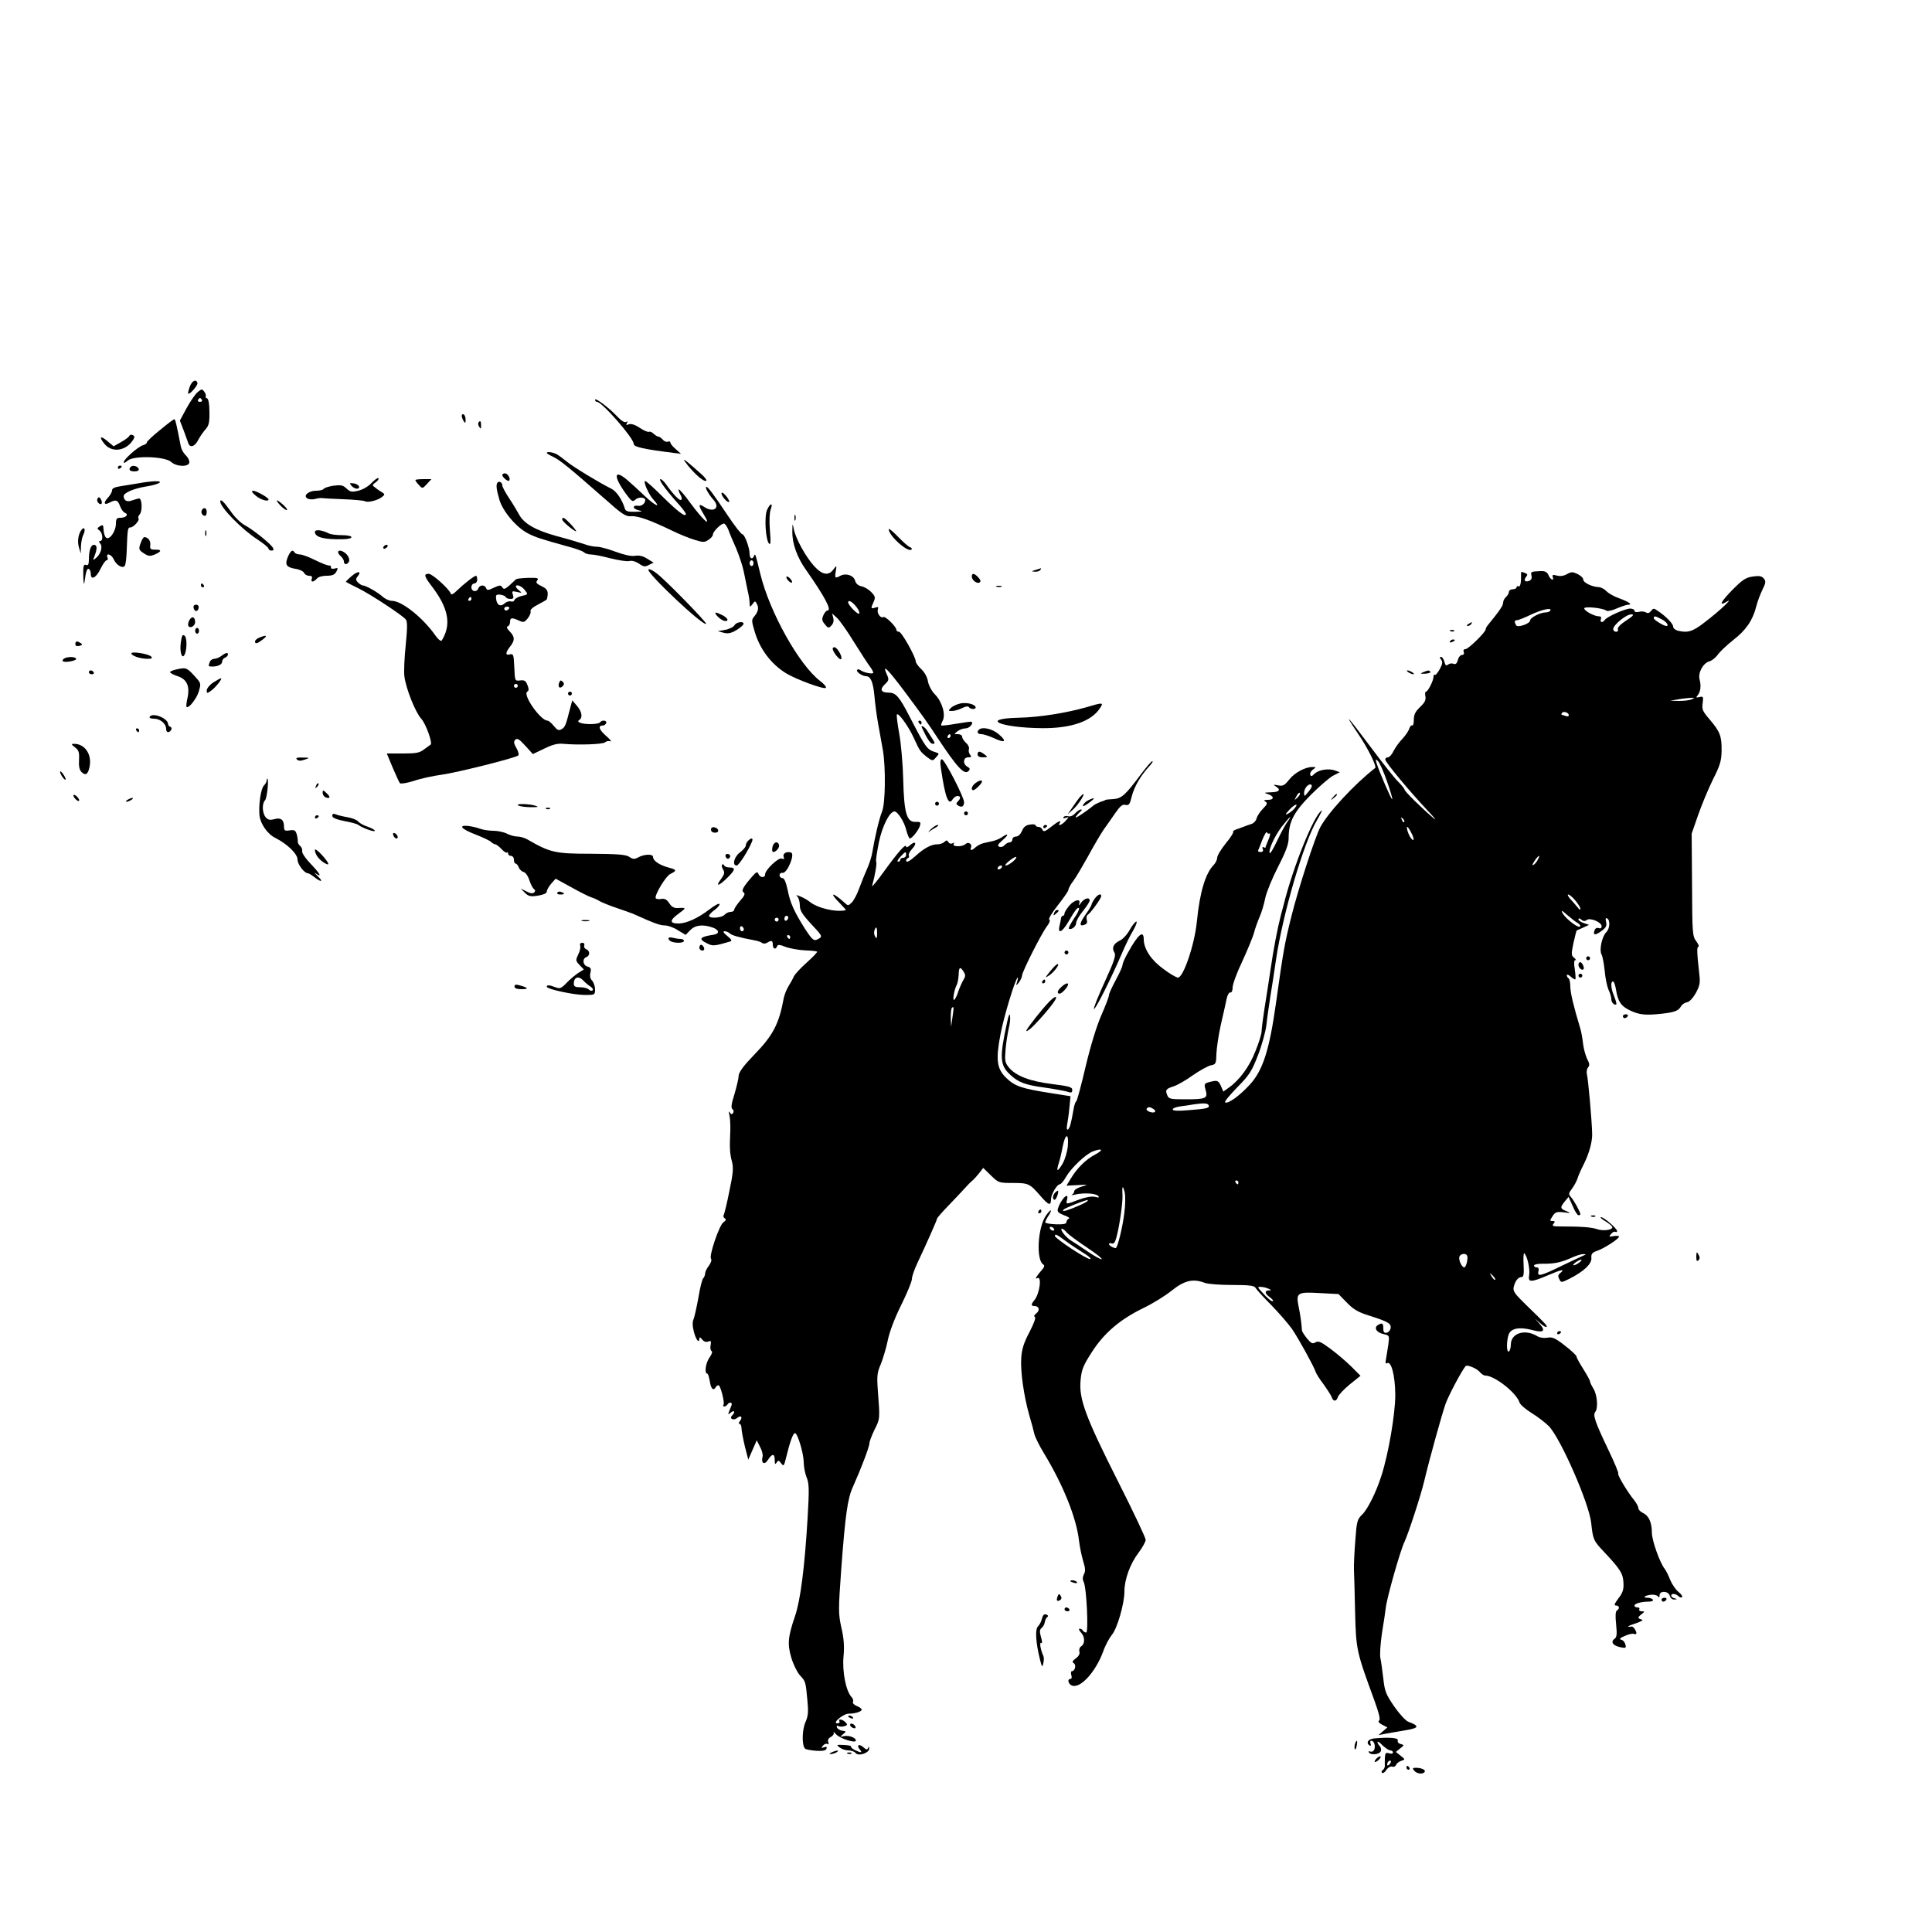 <?xml version="1.0" standalone="no"?>
<!DOCTYPE svg PUBLIC "-//W3C//DTD SVG 20010904//EN"
 "http://www.w3.org/TR/2001/REC-SVG-20010904/DTD/svg10.dtd">
<svg version="1.0" xmlns="http://www.w3.org/2000/svg"
 width="1000pt" height="1000pt" viewBox="0 0 1000 1000"
 preserveAspectRatio="xMidYMid meet">
<g transform="translate(0,1000) scale(0.1,-0.1)"
fill="#000000" stroke="none">
<path d="M982 7998 c-6 -17 -10 -33 -8 -35 7 -8 52 44 48 55 -7 22 -28 12 -40
-20z"/>
<path d="M1024 7971 c-12 -9 -38 -47 -58 -83 l-35 -65 19 -49 c10 -27 21 -57
24 -66 8 -28 34 -21 52 15 9 17 26 42 38 55 17 19 21 36 20 90 0 41 -5 67 -12
70 -7 2 -10 7 -7 11 2 5 -1 15 -8 24 -11 15 -14 14 -33 -2z m21 -41 c3 -5 -1
-10 -10 -10 -9 0 -13 5 -10 10 3 6 8 10 10 10 2 0 7 -4 10 -10z"/>
<path d="M3080 7931 c0 -6 5 -11 10 -11 26 0 190 -188 190 -217 0 -16 45 -27
205 -47 l40 -5 -27 24 c-16 13 -28 29 -28 34 0 6 -6 8 -13 5 -8 -3 -20 2 -27
11 -7 8 -17 15 -22 15 -5 0 -16 7 -25 15 -8 8 -19 13 -23 10 -5 -3 -27 6 -48
20 -25 17 -45 23 -57 19 -14 -6 -16 -4 -10 6 5 9 4 11 -4 6 -7 -5 -25 6 -44
26 -44 47 -117 102 -117 89z"/>
<path d="M2390 7848 c0 -7 5 -20 10 -28 8 -12 10 -11 10 7 0 12 -4 25 -10 28
-5 3 -10 0 -10 -7z"/>
<path d="M828 7774 c-38 -30 -68 -59 -68 -64 0 -5 -9 -12 -21 -15 -26 -8 -99
-73 -99 -88 0 -5 9 -2 21 9 30 27 193 22 225 -7 28 -26 94 -27 94 -1 0 11 -9
27 -19 36 -11 10 -22 30 -25 45 -23 117 -28 141 -34 141 -4 0 -37 -25 -74 -56z"/>
<path d="M2476 7812 c-2 -4 -1 -14 5 -22 7 -12 9 -10 9 8 0 23 -5 28 -14 14z"/>
<path d="M668 7742 c-1 -4 -20 -18 -41 -30 l-39 -22 -30 25 c-38 33 -48 25
-17 -13 33 -40 92 -39 132 1 15 16 25 33 22 38 -7 11 -22 12 -27 1z"/>
<path d="M2830 7655 c0 -2 15 -11 34 -20 35 -17 82 -55 263 -214 92 -82 111
-95 139 -93 35 3 99 -20 209 -73 39 -19 92 -41 120 -49 44 -14 52 -14 72 0 13
8 23 20 23 27 0 16 42 57 57 57 6 0 16 -15 23 -32 6 -18 25 -62 41 -98 15 -36
33 -90 39 -120 6 -30 15 -74 20 -98 6 -23 10 -52 10 -65 1 -21 1 -21 15 -4 13
18 14 18 23 0 11 -20 6 -40 -15 -65 -13 -15 -13 -23 2 -73 26 -92 84 -170 162
-219 54 -33 201 -87 208 -76 3 5 -11 21 -31 36 -108 83 -261 356 -309 555 -24
100 -26 107 -32 92 -8 -21 -23 -15 -23 10 0 32 -26 102 -38 102 -6 0 -40 44
-76 98 -75 112 -101 147 -110 147 -10 0 13 -41 37 -67 37 -42 1 -69 -48 -37
-30 20 -32 10 -5 -34 47 -77 5 -42 -68 56 -29 41 -56 71 -59 69 -2 -3 1 -14 8
-26 7 -11 10 -24 5 -28 -7 -8 -42 28 -79 81 -10 14 -23 26 -28 26 -13 0 23
-50 83 -118 27 -29 48 -57 48 -62 0 -20 -41 11 -122 91 -43 43 -83 79 -88 79
-13 0 18 -71 43 -97 42 -46 8 -31 -45 19 -30 29 -72 67 -93 85 -67 56 -71 19
-8 -69 33 -45 37 -48 53 -33 16 14 50 12 50 -4 -1 -17 -18 -31 -36 -29 -32 5
-31 -16 1 -23 25 -6 22 -7 -18 -8 -37 -1 -49 3 -53 17 -14 46 -42 88 -69 102
-66 33 -199 114 -229 139 -17 14 -41 32 -53 39 -22 12 -53 16 -53 7z m1070
-570 c0 -8 -4 -15 -10 -15 -5 0 -10 7 -10 15 0 8 5 15 10 15 6 0 10 -7 10 -15z"/>
<path d="M3561 7590 c40 -49 85 -87 95 -78 3 4 -9 19 -27 35 -17 15 -37 33
-43 38 -52 45 -58 47 -25 5z"/>
<path d="M610 7579 c0 -5 5 -7 10 -4 6 3 10 8 10 11 0 2 -4 4 -10 4 -5 0 -10
-5 -10 -11z"/>
<path d="M677 7584 c-14 -14 -6 -24 19 -24 16 0 24 5 22 13 -5 14 -31 21 -41
11z"/>
<path d="M2600 7541 c0 -11 29 -35 35 -29 10 9 -7 38 -21 38 -8 0 -14 -4 -14
-9z"/>
<path d="M1923 7500 c-17 -18 -46 -35 -69 -40 -33 -8 -42 -6 -61 12 -18 17
-29 19 -67 14 -25 -4 -48 -11 -51 -17 -4 -5 -21 -9 -39 -9 -39 0 -69 -26 -45
-40 7 -5 25 -6 39 -3 13 4 29 6 35 5 5 -1 56 -4 112 -6 56 -2 106 -7 111 -10
14 -9 64 3 87 20 17 13 18 16 5 24 -8 5 -24 15 -35 24 -20 15 -20 15 0 30 11
8 17 17 14 21 -4 3 -20 -8 -36 -25z"/>
<path d="M2150 7515 c0 -3 8 -15 18 -25 18 -20 19 -20 42 5 l23 25 -41 0 c-23
0 -42 -2 -42 -5z"/>
<path d="M720 7499 c-25 -4 -66 -11 -92 -15 -34 -5 -48 -11 -48 -22 0 -9 -10
-26 -22 -39 -25 -26 -19 -40 10 -24 32 17 42 13 53 -18 6 -16 17 -32 25 -35
22 -8 7 -26 -22 -26 -20 0 -24 -5 -24 -32 -1 -40 -35 -87 -52 -70 -6 6 -11 24
-12 40 -1 25 -3 28 -19 18 -15 -10 -16 -12 -2 -22 17 -13 20 -54 4 -54 -8 0
-8 -4 0 -14 14 -16 2 -55 -23 -75 -15 -13 -16 -11 -6 13 14 37 13 56 -4 56
-16 0 -26 -30 -26 -77 0 -25 -4 -31 -15 -27 -12 5 -15 -5 -14 -57 1 -35 4 -50
6 -34 7 56 14 76 23 70 6 -3 10 -15 10 -26 0 -34 28 -20 50 26 12 25 26 45 32
45 6 0 8 7 4 15 -9 25 20 17 32 -9 14 -32 48 -51 58 -34 5 7 9 44 10 83 4 107
5 115 19 115 16 0 50 38 42 47 -4 3 -1 13 7 22 14 17 11 81 -4 81 -5 0 -21 -5
-36 -10 -26 -10 -43 -2 -44 22 0 17 52 39 111 49 72 11 104 30 49 28 -19 -1
-55 -5 -80 -10z"/>
<path d="M2576 7503 c-10 -10 -7 -35 9 -90 18 -61 89 -144 148 -174 39 -20 63
-28 211 -69 38 -10 73 -23 79 -29 6 -6 22 -11 36 -11 15 0 60 -9 101 -20 41
-10 85 -17 97 -14 13 4 33 -2 50 -13 24 -17 32 -18 52 -7 l24 12 -33 20 c-21
14 -43 19 -64 15 -19 -3 -56 5 -99 21 -37 14 -81 26 -97 26 -16 0 -47 6 -67
14 -21 7 -84 26 -141 41 -110 30 -171 65 -196 113 -8 15 -30 52 -50 82 -20 30
-36 60 -36 67 0 15 -15 25 -24 16z"/>
<path d="M1819 7486 c16 -19 44 -21 39 -3 -3 6 -15 14 -28 15 -21 3 -22 2 -11
-12z"/>
<path d="M1323 7435 c25 -22 67 -34 67 -20 0 9 -64 45 -80 45 -10 -1 -6 -9 13
-25z"/>
<path d="M3742 7428 c8 -12 20 -24 27 -26 9 -3 7 5 -4 22 -10 14 -22 26 -27
26 -6 0 -4 -10 4 -22z"/>
<path d="M505 7420 c-4 -6 -2 -17 4 -23 15 -15 25 -2 13 19 -7 12 -11 13 -17
4z"/>
<path d="M1140 7404 c0 -30 112 -144 192 -196 32 -21 58 -42 58 -48 0 -5 7
-10 15 -10 11 0 13 5 8 14 -12 22 -104 95 -145 117 -21 11 -54 43 -75 74 -34
48 -53 66 -53 49z"/>
<path d="M1450 7385 c13 -14 28 -25 34 -25 6 0 -1 11 -16 25 -15 14 -30 25
-34 25 -4 0 3 -11 16 -25z"/>
<path d="M3970 7360 c-15 -36 -7 -157 11 -174 8 -8 9 10 4 69 -4 49 -2 91 4
108 14 37 -3 34 -19 -3z"/>
<path d="M1045 7360 c-7 -12 2 -30 16 -30 5 0 9 9 9 20 0 21 -15 27 -25 10z"/>
<path d="M4112 7320 c0 -14 2 -19 5 -12 2 6 2 18 0 25 -3 6 -5 1 -5 -13z"/>
<path d="M2910 7311 c0 -10 61 -61 72 -61 3 0 -9 16 -26 35 -33 35 -46 43 -46
26z"/>
<path d="M4101 7249 c-1 -61 24 -133 71 -199 98 -140 135 -210 111 -210 -6 0
-15 -11 -21 -24 -9 -20 -8 -29 7 -47 17 -21 20 -22 34 -7 10 10 14 24 10 39
l-6 24 25 -23 c14 -13 54 -69 88 -125 35 -56 72 -113 82 -126 10 -13 18 -28
18 -33 0 -9 -49 0 -66 13 -6 5 -14 6 -17 2 -9 -8 24 -32 45 -33 25 0 37 -30
44 -102 3 -35 11 -99 19 -143 8 -44 19 -107 25 -139 15 -90 13 -277 -5 -318
-14 -34 -37 -131 -50 -210 -3 -21 -16 -61 -29 -90 -13 -29 -31 -75 -41 -102
-10 -27 -26 -57 -36 -67 -18 -18 -20 -18 -38 -1 -63 56 -81 55 -26 -1 20 -21
35 -37 33 -38 -51 -12 -146 10 -188 44 -8 7 -28 19 -45 26 -24 10 -28 10 -17
0 6 -7 12 -28 12 -46 0 -26 12 -45 59 -96 56 -60 59 -64 40 -75 -26 -16 -32
-11 -74 53 -54 86 -75 131 -88 198 -9 42 -18 62 -27 62 -8 0 -15 7 -15 15 0 8
7 14 16 12 23 -3 65 96 44 105 -23 8 -45 -4 -39 -22 5 -11 2 -14 -10 -9 -17 7
-86 -59 -86 -82 0 -20 -27 -17 -34 2 -5 14 -11 12 -32 -12 -47 -54 -59 -75
-45 -83 9 -6 5 -18 -18 -43 -17 -20 -31 -41 -31 -47 0 -6 -8 -11 -19 -11 -10
0 -24 -7 -31 -15 -14 -16 -80 -21 -80 -5 0 5 13 19 30 31 16 12 27 26 24 30
-3 5 -26 -8 -52 -28 -60 -46 -118 -72 -159 -73 -48 0 -48 16 -2 50 43 31 43
33 -3 30 -19 -1 -32 6 -44 25 -13 20 -24 25 -41 22 -13 -2 -26 -1 -29 4 -8 14
51 113 75 125 36 18 35 22 -10 34 -47 13 -79 35 -79 55 0 16 -47 14 -77 -3
-19 -10 -27 -10 -46 3 -18 12 -60 15 -198 16 -186 0 -211 6 -329 74 -14 8 -37
15 -51 15 -15 0 -40 7 -55 15 -16 8 -48 15 -71 15 -23 0 -54 5 -70 11 -15 6
-43 12 -61 14 -53 5 -33 -17 41 -45 36 -14 72 -31 79 -38 6 -6 16 -12 21 -12
5 0 20 -11 32 -24 13 -14 26 -22 29 -19 3 4 6 1 6 -5 0 -7 7 -12 15 -12 8 0
15 -9 15 -20 0 -11 4 -20 9 -20 5 0 12 -9 16 -19 3 -10 14 -21 24 -24 11 -2
24 -21 31 -43 7 -22 18 -42 24 -46 7 -5 8 -10 1 -17 -7 -7 -20 -6 -40 5 l-30
15 22 -22 c18 -18 28 -21 67 -15 29 5 46 12 46 21 0 8 10 26 23 41 l23 26 82
-45 c45 -25 92 -49 104 -52 13 -4 32 -13 43 -20 11 -6 49 -22 85 -34 36 -12
74 -26 85 -30 111 -50 141 -61 166 -61 16 0 47 -11 68 -25 l40 -24 23 24 c26
27 65 32 117 14 34 -12 37 -32 5 -37 -73 -11 -81 -22 -34 -45 29 -15 38 -14
120 10 10 3 6 11 -15 28 -20 16 -25 24 -15 25 9 0 21 -5 27 -11 10 -10 47 -21
128 -36 17 -3 35 -9 40 -14 6 -4 17 -4 25 1 23 15 30 12 30 -10 0 -22 16 -27
22 -8 4 10 14 9 44 -3 21 -8 66 -16 99 -18 33 -1 62 -4 64 -7 3 -2 -21 -27
-53 -56 -32 -28 -62 -61 -67 -72 -5 -12 -18 -35 -28 -51 -10 -17 -21 -44 -24
-60 -25 -135 -55 -193 -152 -293 -58 -60 -80 -90 -82 -111 0 -15 -11 -58 -22
-96 -16 -50 -18 -70 -10 -76 6 -4 8 -12 4 -19 -6 -9 -10 -9 -17 1 -7 10 -7 6
-3 -11 4 -14 6 -52 5 -85 -4 -86 -3 -115 9 -159 8 -32 5 -63 -14 -152 -12 -62
-26 -117 -29 -123 -4 -5 -1 -13 5 -17 9 -5 7 -11 -7 -21 -22 -16 -75 -174 -64
-188 5 -6 0 -21 -10 -35 -11 -14 -20 -32 -20 -40 0 -9 -5 -21 -10 -26 -6 -6
-17 -51 -25 -100 -9 -49 -20 -99 -25 -112 -7 -15 -6 -37 2 -67 11 -42 28 -61
28 -32 1 7 6 5 14 -6 9 -11 20 -15 31 -11 15 6 17 3 13 -19 -3 -14 0 -28 5
-30 6 -2 2 -16 -11 -34 -20 -28 -27 -83 -11 -83 4 0 9 -18 13 -40 6 -39 18
-51 31 -30 3 6 9 10 14 10 10 0 33 -89 26 -101 -4 -5 -2 -9 4 -9 5 0 13 5 16
10 10 16 28 12 21 -5 -21 -52 -21 -51 -3 -36 19 15 24 2 6 -16 -16 -16 8 -28
27 -12 19 16 30 4 14 -16 -7 -8 -8 -15 -2 -15 5 0 10 -10 10 -22 0 -13 8 -54
17 -93 l18 -70 22 50 22 50 17 -34 c10 -18 16 -41 13 -51 -9 -34 10 -45 28
-16 22 34 35 33 35 -1 0 -22 2 -25 10 -13 8 13 11 12 23 -4 13 -17 15 -15 26
30 19 79 35 124 45 126 13 4 45 -101 46 -150 0 -23 7 -59 15 -79 13 -31 14
-61 5 -212 -15 -252 -37 -425 -65 -506 -37 -108 -40 -145 -19 -216 10 -34 30
-74 44 -90 30 -32 30 -33 39 -129 6 -61 4 -82 -10 -114 -18 -40 -19 -121 -2
-137 4 -4 30 -9 57 -11 36 -2 50 1 54 11 3 10 0 12 -13 7 -15 -5 -16 -4 -5 9
7 8 17 12 23 8 6 -4 8 0 4 10 -4 11 1 20 14 27 11 6 17 16 14 23 -4 7 2 2 13
-10 20 -22 102 -48 102 -32 0 15 -36 28 -61 23 -23 -5 -23 -5 -6 9 18 15 18
16 -4 19 -12 2 -24 9 -27 17 -3 8 0 11 7 7 6 -4 20 -4 31 -1 17 6 18 8 6 21
-16 16 -40 19 -31 4 3 -6 -2 -10 -12 -10 -27 1 32 50 60 50 33 0 67 11 67 21
0 5 -12 14 -26 19 -14 6 -22 15 -19 21 4 5 0 18 -9 27 -28 32 -47 130 -40 208
5 51 2 94 -11 149 -16 73 -16 91 -1 299 21 285 33 370 61 431 40 89 85 206 85
224 0 9 12 41 26 70 29 57 29 56 18 199 -6 81 -4 98 15 141 11 28 28 83 36
123 9 45 36 116 70 184 30 61 55 121 55 134 0 13 13 50 29 84 44 93 101 221
101 228 0 4 28 36 63 72 34 35 71 75 83 88 11 13 28 30 38 38 9 8 25 26 36 40
l19 25 40 -39 c39 -38 41 -39 113 -39 82 0 88 -3 145 -69 41 -47 53 -51 53
-15 0 24 31 77 45 77 6 0 21 17 33 39 26 45 101 117 138 131 49 19 59 9 14
-15 -50 -26 -95 -71 -128 -126 l-22 -36 58 3 c56 3 56 3 20 -8 -21 -6 -38 -17
-38 -24 0 -7 -6 -15 -12 -18 -7 -3 1 -3 17 1 43 10 105 7 119 -7 8 -9 4 -10
-16 -5 -17 4 -47 -1 -83 -14 -68 -26 -69 -26 -62 -1 12 47 -32 3 -47 -45 -5
-17 1 -23 31 -35 21 -7 32 -15 26 -17 -7 -3 -13 -11 -13 -18 0 -10 -14 -13
-55 -12 -30 1 -55 6 -55 10 0 4 7 19 16 33 9 13 15 26 13 29 -3 2 -14 -11 -26
-28 -42 -62 -51 -229 -13 -252 8 -5 6 -14 -8 -29 -25 -28 -39 -51 -24 -42 26
16 14 -81 -15 -115 -17 -20 -17 -29 1 -29 25 0 30 -22 10 -38 -11 -8 -14 -16
-8 -18 7 -3 -4 -33 -27 -78 -29 -54 -40 -88 -43 -134 -5 -69 13 -197 42 -299
11 -37 23 -81 26 -96 4 -16 26 -61 50 -100 100 -165 168 -335 181 -452 4 -33
14 -81 22 -107 11 -35 12 -51 3 -67 -7 -14 -7 -27 -1 -39 15 -27 26 -262 13
-262 -6 0 -14 5 -17 10 -3 6 -11 10 -17 10 -6 0 -3 -9 8 -21 21 -23 20 -59 -1
-71 -7 -5 -11 -16 -8 -27 3 -12 -4 -24 -19 -35 -17 -12 -20 -19 -10 -25 14 -8
6 -41 -10 -41 -5 0 -6 -9 -3 -20 4 -11 2 -20 -4 -20 -19 0 -12 -28 9 -35 44
-14 122 73 160 177 11 32 32 70 45 86 28 33 65 162 65 225 0 62 30 144 73 200
20 27 37 57 37 67 0 10 -64 146 -143 302 -168 333 -203 427 -194 523 5 56 13
76 58 146 64 100 147 170 266 228 48 23 115 64 149 92 66 52 109 62 170 39 14
-6 78 -11 140 -11 87 0 115 -3 122 -14 4 -8 41 -49 82 -90 41 -42 89 -98 107
-123 34 -50 115 -197 122 -221 2 -8 20 -38 41 -65 20 -28 40 -59 43 -68 8 -24
24 -23 32 1 3 11 31 40 61 65 l56 45 -49 49 c-26 26 -75 67 -107 91 -49 36
-62 42 -77 33 -15 -9 -22 -6 -43 19 -14 17 -26 36 -27 42 -3 43 -8 78 -17 122
-15 74 -8 79 110 72 l96 -5 44 -45 c33 -34 58 -49 113 -66 100 -32 116 -41
113 -65 -2 -12 -11 -22 -20 -24 -13 -3 -18 3 -18 22 0 28 -6 31 -29 17 -21
-14 -6 -38 29 -46 32 -7 32 -8 26 -54 -4 -25 -9 -59 -12 -75 -4 -20 -3 -26 5
-22 22 14 42 -63 43 -163 0 -99 -35 -305 -72 -420 -28 -87 -71 -173 -100 -201
-25 -24 -28 -35 -35 -135 -5 -61 -8 -128 -7 -150 1 -22 4 -121 6 -220 5 -196
7 -203 100 -457 24 -67 32 -99 24 -104 -7 -4 -1 -12 16 -21 l27 -14 -23 -20
-23 -20 35 7 c19 3 66 12 104 18 72 12 75 22 16 44 -14 5 -47 41 -74 80 -43
63 -49 79 -56 144 -5 40 -11 87 -15 105 -4 17 0 75 8 130 9 54 18 114 20 133
7 56 76 298 96 338 18 37 85 240 103 317 27 114 92 347 110 398 16 45 83 171
104 196 7 9 56 -11 72 -29 9 -11 22 -20 30 -20 48 0 161 -89 177 -139 3 -11
32 -36 63 -55 31 -19 71 -50 89 -68 62 -65 209 -402 219 -501 9 -85 12 -92 65
-148 86 -91 100 -114 102 -162 2 -34 -4 -52 -26 -80 -21 -28 -24 -37 -13 -37
18 0 21 -16 5 -26 -7 -4 -9 -28 -4 -71 5 -53 4 -67 -9 -76 -21 -16 -7 -35 31
-43 28 -6 31 -4 26 14 -3 12 -12 23 -22 25 -11 3 -6 9 18 19 19 9 41 14 48 11
7 -3 13 -1 13 3 0 13 -16 36 -24 35 -31 -4 -22 3 19 16 30 10 43 18 33 20 -10
3 -18 7 -18 10 0 3 8 12 18 19 16 13 16 13 -1 14 -10 0 -15 5 -12 10 3 6 -1
10 -9 10 -9 0 -16 4 -16 9 0 11 35 21 73 21 16 0 26 4 22 10 -3 6 -16 10 -27
10 -29 0 -15 12 19 16 15 1 31 -3 35 -9 5 -8 8 -6 8 6 0 25 46 23 53 -3 3 -12
13 -20 24 -19 16 1 16 2 1 6 -10 2 -18 9 -18 14 0 13 24 11 38 -3 6 -6 15 -9
18 -5 4 4 -4 16 -18 27 -14 11 -33 39 -43 62 -9 24 -22 49 -28 57 -25 30 -67
148 -67 188 0 53 -16 88 -46 102 -13 6 -24 17 -24 25 0 8 -10 27 -23 43 -33
40 -87 130 -81 136 3 2 -19 56 -49 118 -72 151 -83 184 -70 201 16 19 10 91
-10 121 -9 15 -17 31 -17 36 0 6 -16 35 -35 65 -19 30 -35 59 -35 65 0 5 -27
31 -61 57 -50 39 -65 45 -90 40 -18 -3 -39 0 -52 8 -64 39 -137 16 -137 -44 0
-16 -5 -32 -10 -35 -13 -8 -13 55 -1 88 12 32 55 40 121 23 60 -16 72 -6 39
32 l-24 27 27 -24 c16 -14 30 -22 33 -19 5 5 -4 15 -104 112 -62 60 -71 73
-66 95 8 32 23 51 41 51 10 0 13 15 10 66 -2 36 0 61 4 57 16 -17 30 -82 25
-112 -7 -40 7 -40 99 -1 70 30 89 33 61 10 -11 -9 -12 -17 -4 -31 9 -19 11
-18 52 2 75 38 116 77 114 107 -2 21 4 29 28 37 38 13 115 63 115 74 0 4 -12
6 -27 3 -25 -5 -27 -3 -14 11 7 9 17 14 22 11 5 -3 9 -1 9 4 0 13 -68 72 -83
72 -7 0 2 -9 19 -19 18 -11 35 -24 38 -30 10 -16 -43 -25 -78 -13 -28 10 -81
14 -194 14 -35 0 -40 3 -31 14 9 11 8 14 -5 14 -15 0 -15 2 0 25 14 22 22 24
58 20 37 -5 39 -4 14 6 -33 13 -34 19 -9 50 l20 24 21 -47 c11 -27 25 -48 30
-48 6 0 10 2 10 5 0 11 -32 70 -48 88 -14 16 -14 20 5 45 11 15 24 39 28 52 4
14 19 48 33 75 27 54 44 115 43 155 -1 67 -21 288 -27 308 -3 12 -1 28 5 36
10 11 9 21 -4 45 -8 17 -18 52 -21 78 -3 27 -9 62 -14 78 -35 116 -51 183 -52
216 0 22 -4 42 -9 45 -5 3 -9 10 -9 16 0 6 9 3 20 -7 11 -10 22 -16 24 -14 2
2 1 25 -3 52 -5 30 -4 47 2 47 6 0 3 6 -6 13 -14 11 -15 18 -3 75 8 35 15 64
17 66 2 1 18 8 34 15 l30 14 -27 9 c-16 5 -28 14 -28 20 0 6 6 6 15 -2 10 -9
19 -9 28 -2 16 14 77 -11 77 -32 0 -10 -6 -13 -15 -10 -9 4 -18 -1 -21 -10
-11 -27 3 -29 35 -5 24 18 29 27 24 47 -4 17 -2 23 6 18 16 -10 14 -52 -5 -71
-22 -22 -37 -91 -25 -114 6 -10 13 -49 17 -87 3 -38 13 -82 20 -98 8 -16 14
-37 14 -47 0 -18 17 -35 26 -27 2 3 -3 21 -11 41 -17 40 -20 77 -6 77 5 0 11
-18 15 -40 10 -64 26 -88 75 -111 47 -22 80 -25 162 -16 64 7 87 15 99 37 5
10 19 20 31 22 13 2 31 21 46 47 20 37 24 53 19 95 -13 116 -14 146 -5 146 5
0 0 13 -11 28 -20 26 -21 42 -22 292 l-2 265 33 95 c18 52 52 134 76 183 37
73 45 97 46 150 1 76 -8 100 -61 162 -37 43 -42 53 -37 86 4 33 3 36 -17 31
-17 -4 -19 -3 -9 9 15 19 19 48 10 82 -9 35 18 85 51 94 12 3 31 18 43 34 11
16 47 50 80 76 66 51 101 102 119 173 6 25 21 64 32 87 18 36 19 45 7 59 -10
12 -23 15 -56 10 -36 -5 -53 -16 -103 -66 -64 -65 -77 -91 -32 -64 39 24 -38
-49 -116 -108 -61 -48 -88 -55 -139 -42 -13 4 -23 13 -23 21 0 15 -38 54 -79
81 -21 15 -24 14 -35 0 -8 -11 -17 -14 -26 -8 -8 5 -25 7 -37 3 -14 -3 -23 -1
-23 6 0 6 -10 11 -22 11 -27 0 -122 -43 -132 -59 -11 -16 -26 -13 -20 4 4 10
0 15 -10 15 -24 0 -76 28 -76 41 0 12 98 2 115 -12 6 -4 30 1 54 12 24 10 50
19 59 19 24 0 3 15 -49 34 -26 9 -55 26 -64 36 -10 11 -28 20 -39 21 -35 1
-81 23 -81 39 0 8 -13 21 -30 29 -25 12 -32 12 -55 -1 -16 -9 -35 -12 -52 -7
-20 5 -25 4 -21 -7 9 -23 -12 -16 -22 9 -7 16 -18 22 -40 21 -51 -2 -53 -3
-48 -24 3 -13 -1 -22 -11 -26 -22 -9 -32 2 -17 20 9 11 8 15 -5 20 -21 8 -22
8 -21 -6 1 -42 -4 -68 -13 -63 -5 3 -10 1 -10 -4 0 -6 -9 -11 -20 -11 -11 0
-20 -6 -20 -14 0 -7 -7 -19 -15 -26 -8 -7 -15 -20 -15 -30 0 -15 -18 -41 -80
-117 -6 -7 -10 -16 -10 -20 0 -15 -90 -103 -105 -103 -9 0 -12 -6 -9 -15 4 -9
0 -15 -9 -15 -8 0 -18 -12 -21 -26 -5 -18 -11 -24 -23 -20 -8 4 -21 2 -28 -4
-10 -8 -14 -4 -19 15 -4 14 -11 25 -17 25 -8 0 -8 -4 0 -14 9 -11 8 -22 -7
-50 -11 -19 -22 -33 -26 -29 -3 3 -6 0 -6 -9 0 -20 -29 -78 -39 -78 -5 0 -6
-11 -3 -25 3 -19 -4 -32 -28 -55 -24 -23 -32 -38 -32 -65 0 -19 -4 -33 -8 -30
-5 3 -12 -5 -16 -17 -4 -13 -20 -36 -36 -53 -16 -16 -36 -45 -45 -62 -8 -18
-22 -33 -29 -33 -8 0 -14 -5 -14 -11 0 -14 124 -163 219 -264 36 -38 50 -56
31 -40 -61 52 -150 139 -150 148 0 4 -15 23 -33 41 -19 18 -80 96 -137 172
-127 170 -153 199 -72 78 52 -75 99 -172 90 -179 -108 -84 -245 -232 -285
-308 -28 -55 -113 -317 -148 -457 -36 -144 -42 -177 -81 -455 -34 -242 -68
-346 -135 -419 -53 -58 -113 -101 -128 -92 -5 3 24 38 63 78 64 65 75 83 108
168 20 52 39 122 43 155 3 33 13 98 20 145 8 47 21 135 30 195 36 240 142 600
210 717 19 32 31 57 26 53 -40 -24 -148 -291 -196 -485 -4 -14 -11 -41 -16
-60 -17 -67 -38 -175 -53 -280 -9 -58 -22 -148 -31 -200 -8 -52 -15 -105 -15
-118 0 -13 -14 -59 -32 -103 -31 -80 -82 -149 -138 -189 l-28 -20 -13 30 c-11
24 -18 28 -39 24 -49 -11 -49 -11 -40 -45 13 -44 3 -49 -103 -49 -82 0 -88 2
-96 23 -10 26 -7 31 36 45 18 6 62 31 98 57 36 25 78 48 93 51 25 5 27 9 28
58 1 30 11 98 23 152 13 55 26 115 30 134 4 19 12 34 19 33 7 -2 12 9 12 26 0
16 22 77 50 135 27 59 55 126 61 149 6 23 19 59 29 82 10 22 23 66 29 97 7 32
37 105 67 163 41 80 54 116 54 148 0 82 26 133 114 222 45 45 97 90 116 100
l35 18 -25 9 c-33 12 -86 4 -107 -18 -13 -13 -18 -14 -21 -4 -3 7 3 19 14 27
17 12 17 13 -3 13 -37 0 -92 -29 -120 -65 -24 -30 -32 -35 -58 -30 -24 5 -27
4 -12 -5 29 -18 19 -30 -25 -31 -34 -1 -38 -2 -19 -8 36 -10 39 -31 4 -31 -21
0 -24 -3 -13 -9 12 -8 9 -14 -13 -37 -15 -15 -30 -38 -33 -50 -3 -13 -16 -26
-27 -29 -12 -4 -31 -10 -42 -15 -11 -4 -29 -11 -39 -14 -10 -4 -16 -9 -13 -12
3 -3 -14 -30 -39 -60 -24 -30 -44 -63 -44 -74 0 -10 -8 -26 -17 -36 -43 -43
-73 -140 -88 -294 -12 -120 -70 -290 -98 -290 -8 0 -43 20 -77 46 -62 45 -99
102 -100 151 0 52 -29 28 -83 -70 -15 -26 -27 -54 -27 -62 0 -8 -16 -43 -35
-78 -19 -35 -35 -70 -35 -78 0 -8 -18 -55 -40 -105 -25 -58 -55 -156 -81 -265
-22 -95 -44 -176 -48 -179 -5 -3 -11 -21 -14 -40 -13 -75 -20 -100 -29 -106
-6 -4 -8 5 -5 22 3 16 9 56 12 89 l6 61 -108 17 c-146 23 -180 35 -224 77 -50
48 -56 94 -30 229 18 93 74 277 88 291 3 3 2 -6 -2 -20 -7 -24 -7 -24 9 -5 8
11 16 27 16 35 0 20 103 223 130 257 12 16 17 29 11 33 -6 3 14 36 44 74 30
38 55 74 55 80 0 7 11 28 26 47 14 19 48 77 77 129 28 52 64 113 79 135 16 22
43 61 61 87 25 36 37 46 52 42 18 -4 23 2 33 44 13 51 46 107 90 155 14 15 22
27 16 27 -5 0 -31 -31 -59 -68 -79 -106 -99 -125 -142 -128 -21 -1 -39 -3 -40
-4 -2 -1 -6 -3 -10 -5 -17 -4 -48 -19 -53 -24 -3 -3 -27 -22 -55 -41 -30 -21
-44 -27 -35 -15 8 11 20 23 25 27 6 5 6 8 -1 8 -6 0 -19 -9 -29 -20 -11 -12
-25 -18 -36 -15 -9 3 -20 1 -24 -4 -4 -7 1 -8 12 -4 17 6 17 5 -1 -15 -19 -22
-43 -31 -31 -12 11 18 -7 10 -45 -20 -30 -24 -39 -27 -44 -15 -3 8 -12 15 -21
15 -8 0 -15 4 -15 8 0 5 -13 7 -29 4 -21 -3 -33 -12 -41 -33 -8 -17 -20 -29
-31 -29 -11 0 -19 -7 -19 -15 0 -8 -6 -15 -14 -15 -7 0 -19 -6 -26 -14 -6 -8
-18 -12 -27 -9 -12 5 -9 12 17 35 34 29 30 39 -5 14 -11 -7 -31 -16 -45 -19
-14 -3 -36 -8 -49 -11 -13 -3 -31 -12 -41 -21 -21 -19 -31 -19 -24 -1 7 18
-15 31 -29 17 -15 -15 -70 -15 -61 1 5 7 3 8 -6 3 -7 -4 -16 -2 -21 6 -6 11
-11 11 -21 1 -6 -6 -22 -12 -35 -12 -33 0 -70 -20 -116 -62 -25 -23 -44 -33
-46 -26 -2 7 1 14 8 16 6 2 8 8 5 14 -3 5 4 20 17 34 27 29 18 45 -11 19 -11
-10 -20 -13 -20 -7 0 19 -41 -27 -114 -128 -37 -52 -66 -86 -62 -75 15 53 26
117 21 125 -3 4 4 49 14 100 18 86 56 160 81 160 16 0 51 -54 61 -97 6 -24 15
-43 18 -43 12 0 47 45 53 67 5 18 1 20 -24 19 -45 -2 -59 47 -63 221 -2 78
-11 182 -20 232 -9 50 -15 96 -13 102 5 16 61 -61 88 -121 31 -68 34 -71 66
-97 31 -23 31 -23 49 -3 17 19 17 20 -1 26 -46 14 -50 19 -135 183 -55 107
-72 126 -110 126 -40 0 -47 17 -18 44 19 18 21 24 11 46 -29 64 -1 37 90 -84
90 -121 119 -161 168 -236 103 -156 141 -198 163 -176 9 9 8 15 -5 22 -26 14
-23 49 3 49 17 0 19 3 10 14 -6 7 -9 20 -6 28 3 8 -3 23 -15 33 -11 10 -20 24
-20 32 0 7 -10 13 -22 13 -21 0 -21 0 -2 15 10 8 29 15 42 15 19 0 42 25 31
34 -2 2 -38 -3 -79 -10 -41 -7 -76 -11 -78 -9 -2 2 1 12 7 24 17 31 -2 98 -39
136 -18 18 -33 47 -37 68 -3 21 -17 47 -34 63 -16 15 -29 33 -29 40 0 23 -73
154 -87 154 -7 0 -13 4 -13 9 0 17 -58 74 -68 67 -14 -8 -35 21 -28 40 4 12 1
14 -14 9 -23 -7 -24 -5 -8 30 10 22 8 29 -12 50 -12 13 -35 27 -50 30 -18 4
-30 14 -34 29 -7 28 -47 41 -76 26 -28 -15 -30 -13 -24 23 5 32 5 32 -12 10
-25 -35 -59 -29 -101 18 -43 48 -94 140 -104 189 -7 34 -7 34 -8 -11z m333
-392 c11 -15 17 -29 13 -33 -7 -7 -57 44 -57 58 0 16 23 3 44 -25z m3590 -18
c-3 -5 -14 -9 -25 -9 -26 0 -79 -27 -79 -41 0 -17 -64 -39 -72 -26 -11 18 -10
27 5 27 6 0 39 13 72 29 58 27 110 38 99 20z m393 -51 c-29 -19 -46 -36 -43
-45 3 -7 -1 -13 -9 -13 -8 0 -15 6 -15 14 0 21 67 76 93 76 17 0 12 -7 -26
-32z m183 7 c26 -13 41 -35 25 -35 -14 0 -65 32 -65 40 0 13 6 13 40 -5z m155
-415 c-11 -5 -40 -8 -65 -8 l-45 1 40 7 c22 4 51 7 65 8 23 1 23 0 5 -8z
m-635 -82 c0 -6 -7 -7 -16 -4 -9 3 -18 6 -20 6 -3 0 -3 4 1 10 7 11 35 2 35
-12z m-3200 -108 c0 -5 -5 -10 -11 -10 -5 0 -7 5 -4 10 3 6 8 10 11 10 2 0 4
-4 4 -10z m2259 -234 c17 -49 30 -91 27 -93 -4 -4 -67 142 -81 187 -6 22 -6
23 8 10 8 -8 29 -55 46 -104z m-389 -25 c0 -5 -9 -19 -20 -32 -19 -23 -19 -23
-20 -3 0 20 17 44 32 44 4 0 8 -4 8 -9z m-74 -59 c-18 -16 -18 -16 -6 6 6 13
14 21 18 18 3 -4 -2 -14 -12 -24z m-16 -57 c-7 -9 -23 -21 -34 -27 -16 -8 -14
-3 8 21 29 31 51 36 26 6z m-40 -74 c-11 -17 -34 -59 -51 -96 -17 -36 -34 -64
-36 -61 -11 11 22 84 59 134 43 55 64 73 28 23z m608 4 c-3 -3 -9 2 -12 12 -6
14 -5 15 5 6 7 -7 10 -15 7 -18z m37 -56 c17 -32 15 -49 -2 -27 -13 16 -26 58
-19 58 3 0 13 -14 21 -31z m-734 -3 c6 3 3 -11 -5 -31 -9 -21 -16 -39 -16 -42
0 -2 -4 -1 -10 2 -6 3 -7 -1 -4 -9 4 -11 0 -16 -11 -16 -9 0 -15 3 -13 8 2 4
12 29 22 56 11 27 22 44 24 38 2 -7 8 -9 13 -6z m-1881 -111 c0 -8 -7 -15 -15
-15 -8 0 -15 -4 -15 -10 0 -5 -5 -10 -12 -10 -6 0 -1 11 12 25 27 29 30 30 30
10z m551 -36 c-13 -10 -28 -19 -35 -19 -6 1 2 12 19 25 16 13 32 22 35 19 3
-3 -6 -14 -19 -25z m2719 12 c-5 -11 -15 -23 -22 -27 -7 -5 -8 -2 -3 7 21 37
44 55 25 20z m-2775 -41 c-3 -5 -11 -10 -16 -10 -6 0 -7 5 -4 10 3 6 11 10 16
10 6 0 7 -4 4 -10z m2969 -171 c14 -17 26 -36 26 -42 0 -7 -3 -7 -8 -1 -4 5
-20 24 -36 42 -17 17 -25 32 -19 32 6 0 23 -14 37 -31z m13 -117 c10 -6 15
-14 11 -18 -10 -9 -74 41 -90 69 -9 18 -4 16 25 -10 20 -17 44 -36 54 -41z
m-4087 29 c0 -6 -4 -13 -10 -16 -5 -3 -10 1 -10 9 0 9 5 16 10 16 6 0 10 -4
10 -9z m-50 -11 c0 -5 -4 -10 -10 -10 -5 0 -10 5 -10 10 0 6 5 10 10 10 6 0
10 -4 10 -10z m-180 -51 c0 -5 -4 -9 -10 -9 -5 0 -10 7 -10 16 0 8 5 12 10 9
6 -3 10 -10 10 -16z m690 -21 c-1 -26 -3 -30 -10 -16 -6 9 -7 23 -4 32 9 25
14 19 14 -16z m-450 -18 c0 -5 -2 -10 -4 -10 -3 0 -8 5 -11 10 -3 6 -1 10 4
10 6 0 11 -4 11 -10z m898 -180 c10 -16 10 -24 -2 -43 -7 -12 -19 -39 -26 -59
-6 -21 -16 -40 -21 -43 -10 -7 -1 51 13 77 5 10 9 34 10 53 1 40 8 44 26 15z
m-58 -235 l-7 -50 -2 46 c0 25 2 49 6 52 10 11 11 5 3 -48z m1325 -454 c9 -16
-8 -20 -99 -27 -59 -5 -86 -4 -86 4 0 6 19 13 43 16 23 3 53 7 67 10 48 7 69
6 75 -3z m-285 -21 c8 -5 12 -12 8 -15 -10 -10 -49 5 -43 16 8 11 16 11 35 -1z
m-443 -193 c-3 -29 -15 -69 -27 -90 -26 -43 -34 -44 -21 -1 6 16 15 55 21 87
14 72 33 76 27 4z m883 -187 c0 -5 -2 -10 -4 -10 -3 0 -8 5 -11 10 -3 6 -1 10
4 10 6 0 11 -4 11 -10z m-591 -162 c-9 -73 -35 -178 -44 -178 -12 0 -35 13
-35 21 0 4 6 6 14 3 11 -4 18 6 25 33 16 60 32 174 31 213 -3 52 1 59 11 20 5
-21 4 -66 -2 -112z m-189 67 c0 -6 -70 -38 -110 -50 -18 -5 -22 -4 -15 4 8 8
81 38 123 50 1 1 2 -1 2 -4z m-175 -145 c3 -5 2 -10 -4 -10 -5 0 -13 5 -16 10
-3 6 -2 10 4 10 5 0 13 -4 16 -10z m67 -20 c10 -11 56 -45 104 -77 47 -31 82
-59 76 -61 -5 -1 -38 17 -72 40 -35 24 -74 50 -88 58 -27 17 -60 60 -45 60 5
0 16 -9 25 -20z m-8 -42 c24 -18 66 -46 92 -62 27 -16 44 -31 37 -33 -13 -5
-183 107 -183 120 0 12 10 8 54 -25z m2079 -76 c8 -11 -4 -62 -14 -62 -13 0
-31 40 -25 56 6 15 32 19 39 6z m607 1 c-8 -3 -60 -28 -115 -54 -110 -54 -130
-59 -122 -29 3 13 0 20 -9 20 -8 0 -14 4 -14 10 0 5 19 9 43 9 59 -1 95 6 147
29 25 12 54 21 65 21 14 -1 16 -2 5 -6z m-26 -38 c-10 -8 -23 -14 -29 -14 -5
0 -1 6 9 14 11 8 24 15 30 15 5 0 1 -7 -10 -15z m-435 -89 c-3 -3 -11 5 -18
17 -13 21 -12 21 5 5 10 -10 16 -20 13 -22z m-1174 -46 c17 -7 17 -9 3 -9 -24
-1 -22 -17 4 -35 12 -9 20 -18 17 -20 -5 -6 -27 12 -58 47 -23 25 -23 27 -5
26 10 0 28 -4 39 -9z"/>
<path d="M423 7259 c-18 -22 -24 -62 -14 -94 l9 -30 1 38 c1 21 6 47 12 58 13
26 7 46 -8 28z"/>
<path d="M4600 7261 c0 -34 101 -124 118 -105 4 4 0 9 -8 12 -8 2 -36 27 -62
54 -27 28 -48 45 -48 39z"/>
<path d="M1062 7240 c0 -14 2 -19 5 -12 2 6 2 18 0 25 -3 6 -5 1 -5 -13z"/>
<path d="M1630 7247 c0 -28 47 -40 143 -38 63 1 61 21 -4 21 -28 0 -58 4 -67
9 -35 18 -72 22 -72 8z"/>
<path d="M730 7194 c-14 -36 -13 -40 16 -59 22 -14 31 -15 55 -5 37 16 37 26
2 25 -24 0 -28 4 -25 24 2 22 -11 40 -31 41 -4 0 -12 -12 -17 -26z"/>
<path d="M1985 7170 c-3 -5 -2 -10 4 -10 5 0 13 5 16 10 3 6 2 10 -4 10 -5 0
-13 -4 -16 -10z"/>
<path d="M1491 7120 c-18 -42 -10 -56 37 -64 22 -3 42 -13 46 -21 3 -8 14 -15
25 -15 14 0 19 -5 15 -15 -4 -8 -2 -15 4 -15 5 0 15 7 22 15 7 9 29 15 51 15
29 0 41 5 50 21 10 20 9 21 -10 16 -12 -3 -19 0 -18 7 1 6 -3 10 -10 9 -6 -1
-38 11 -70 27 -32 16 -68 30 -80 30 -12 0 -25 5 -28 10 -10 17 -20 11 -34 -20z"/>
<path d="M1750 7141 c0 -5 7 -14 15 -21 8 -7 15 -19 15 -26 0 -19 19 -18 27 1
3 9 -3 25 -12 35 -19 20 -45 27 -45 11z"/>
<path d="M3356 7052 c-10 -17 284 -295 299 -281 5 6 -213 230 -257 262 -20 16
-39 24 -42 19z"/>
<path d="M5360 7050 c-23 -7 -23 -8 -3 -9 12 -1 25 4 28 9 3 6 5 10 3 9 -2 -1
-14 -5 -28 -9z"/>
<path d="M1821 7019 c-19 -16 -33 -30 -30 -31 2 -2 31 -17 64 -33 66 -33 227
-139 245 -161 9 -10 9 -42 0 -133 -7 -66 -10 -138 -7 -161 8 -65 58 -189 88
-221 23 -25 59 -125 48 -133 -2 -1 -17 -12 -33 -24 -24 -19 -42 -22 -111 -22
l-83 0 30 -72 c17 -40 34 -77 38 -82 5 -4 37 1 72 12 34 12 99 26 143 32 81
11 383 87 398 100 4 4 0 21 -10 38 -14 24 -15 34 -6 43 10 10 21 3 52 -31 l39
-43 59 28 c42 21 69 28 98 25 79 -7 206 -3 217 8 6 6 18 8 27 5 9 -3 -2 11
-24 30 -36 32 -41 52 -13 52 6 0 13 6 16 13 4 14 -24 17 -32 3 -4 -5 -26 -9
-49 -9 -48 0 -77 11 -58 22 18 12 13 43 -13 73 l-24 28 -12 -45 c-22 -86 -25
-93 -43 -104 -15 -9 -22 -6 -41 17 -12 15 -26 27 -32 27 -36 0 -130 134 -105
150 9 5 9 14 1 34 -8 22 -15 27 -38 24 -27 -3 -27 -3 -30 68 -3 66 -5 71 -22
67 -25 -7 -25 8 0 40 26 32 25 52 -2 79 -14 14 -18 23 -10 26 7 2 12 12 12 23
0 22 9 24 46 7 23 -11 28 -10 46 12 10 13 17 29 14 36 -3 8 13 22 39 35 25 13
46 25 46 28 9 40 4 52 -28 67 -27 13 -31 19 -22 30 9 12 1 14 -47 13 -33 -1
-61 -4 -64 -8 -3 -3 -18 -17 -33 -31 -23 -20 -30 -22 -37 -10 -8 12 -14 12
-44 -2 -29 -14 -35 -15 -40 -2 -7 18 -32 18 -40 -1 -8 -22 -36 -18 -36 5 0 11
7 20 15 20 8 0 15 9 15 20 0 11 -3 20 -6 20 -9 0 -63 -42 -97 -75 -20 -20 -32
-26 -34 -17 -9 24 -95 102 -114 102 -27 0 -24 -13 17 -66 73 -96 94 -170 70
-239 -8 -21 -18 -40 -22 -42 -5 -1 -18 10 -29 26 -65 93 -175 181 -226 181
-14 0 -36 10 -49 22 -24 22 -87 58 -103 58 -5 0 -15 7 -24 15 -12 12 -12 19
-3 30 24 29 4 32 -29 4z m892 -69 c22 -27 22 -27 -14 -35 -17 -4 -33 -13 -36
-20 -2 -8 -11 -11 -19 -8 -8 3 -23 -2 -32 -10 -21 -20 -41 -9 -44 23 -3 21 1
24 22 22 14 -2 27 -8 28 -13 2 -5 13 -9 24 -9 15 0 18 4 13 21 -7 20 -4 21 21
15 26 -6 27 -5 12 7 -10 8 -18 17 -18 21 0 13 26 5 43 -14z m-273 -50 c0 -5
-5 -10 -11 -10 -5 0 -7 5 -4 10 3 6 8 10 11 10 2 0 4 -4 4 -10z m195 -50 c-3
-5 -10 -10 -16 -10 -5 0 -9 5 -9 10 0 6 7 10 16 10 8 0 12 -4 9 -10z m45 -400
c0 -5 -4 -10 -10 -10 -5 0 -10 5 -10 10 0 6 5 10 10 10 6 0 10 -4 10 -10z"/>
<path d="M5030 7016 c0 -19 27 -39 40 -31 8 5 6 13 -6 26 -20 22 -34 25 -34 5z"/>
<path d="M4070 7012 c0 -5 7 -15 15 -22 8 -7 15 -8 15 -2 0 5 -7 15 -15 22 -8
7 -15 8 -15 2z"/>
<path d="M1040 6970 c0 -5 5 -10 11 -10 5 0 7 5 4 10 -3 6 -8 10 -11 10 -2 0
-4 -4 -4 -10z"/>
<path d="M5158 6963 c6 -2 18 -2 25 0 6 3 1 5 -13 5 -14 0 -19 -2 -12 -5z"/>
<path d="M1002 6854 c4 -21 22 -23 26 -1 2 10 -3 17 -13 17 -10 0 -15 -6 -13
-16z"/>
<path d="M3710 6814 c20 -23 48 -36 55 -24 3 5 -8 16 -24 25 -38 19 -47 19
-31 -1z"/>
<path d="M980 6790 c-6 -11 -8 -25 -5 -30 9 -15 35 0 35 20 0 28 -17 33 -30
10z"/>
<path d="M3802 6764 c-5 -9 -27 -20 -48 -24 l-39 -7 30 -8 c22 -6 38 -3 64 12
19 11 37 26 39 32 6 17 -36 13 -46 -5z"/>
<path d="M7600 6770 c-9 -6 -10 -10 -3 -10 6 0 15 5 18 10 8 12 4 12 -15 0z"/>
<path d="M1010 6735 c0 -8 5 -15 10 -15 6 0 10 7 10 15 0 8 -4 15 -10 15 -5 0
-10 -7 -10 -15z"/>
<path d="M7508 6733 c7 -3 16 -2 19 1 4 3 -2 6 -13 5 -11 0 -14 -3 -6 -6z"/>
<path d="M936 6675 c-7 -46 5 -88 18 -66 14 23 15 89 2 100 -11 9 -15 3 -20
-34z"/>
<path d="M1343 6700 c-13 -5 -23 -14 -23 -20 0 -15 12 -12 40 10 27 21 20 25
-17 10z"/>
<path d="M7505 6680 c-3 -6 1 -7 9 -4 18 7 21 14 7 14 -6 0 -13 -4 -16 -10z"/>
<path d="M390 6666 c0 -9 7 -12 21 -9 16 4 17 8 7 14 -19 13 -28 11 -28 -5z"/>
<path d="M4310 6643 c0 -18 38 -64 44 -54 8 12 -21 61 -35 61 -5 0 -9 -3 -9
-7z"/>
<path d="M680 6618 c0 -12 46 -28 83 -28 23 0 28 3 19 12 -14 14 -102 28 -102
16z"/>
<path d="M1146 6605 c-11 -8 -27 -15 -37 -15 -9 0 -20 -7 -23 -16 -9 -23 -8
-24 13 -24 30 0 51 11 51 26 0 8 7 17 15 20 15 6 21 24 8 24 -5 0 -17 -7 -27
-15z"/>
<path d="M331 6591 c-7 -5 -9 -11 -5 -14 14 -8 74 4 68 14 -7 11 -45 11 -63 0z"/>
<path d="M922 6537 c-23 -4 -42 -12 -42 -16 0 -4 18 -14 40 -21 48 -16 64 -53
50 -115 -5 -22 -7 -41 -4 -44 10 -10 52 43 63 80 11 36 10 43 -6 62 -54 61
-57 63 -101 54z"/>
<path d="M460 6520 c0 -5 7 -10 16 -10 8 0 12 5 9 10 -3 6 -10 10 -16 10 -5 0
-9 -4 -9 -10z"/>
<path d="M7290 6520 c8 -5 20 -10 25 -10 6 0 3 5 -5 10 -8 5 -19 10 -25 10 -5
0 -3 -5 5 -10z"/>
<path d="M7365 6520 c-16 -7 -14 -8 12 -7 17 1 29 5 26 10 -5 9 -12 8 -38 -3z"/>
<path d="M1103 6467 c-18 -12 -32 -30 -33 -40 0 -16 2 -17 20 -4 24 16 65 67
53 66 -4 0 -22 -11 -40 -22z"/>
<path d="M2894 6466 c-8 -22 3 -33 18 -18 9 9 9 15 0 24 -9 9 -13 7 -18 -6z"/>
<path d="M2940 6410 c0 -5 5 -10 10 -10 6 0 10 5 10 10 0 6 -4 10 -10 10 -5 0
-10 -4 -10 -10z"/>
<path d="M4971 6359 c-18 -4 -40 -14 -49 -23 -15 -15 -14 -16 6 -16 13 0 36 7
52 15 18 9 31 11 35 5 7 -12 35 -13 35 -2 0 16 -45 28 -79 21z"/>
<path d="M5625 6340 c-104 -30 -246 -53 -355 -55 -201 -5 -93 -52 125 -54 148
-1 254 35 298 103 21 31 16 31 -68 6z"/>
<path d="M775 6290 c-4 -6 6 -10 23 -10 31 0 62 -26 62 -53 0 -20 15 -22 26
-5 4 6 2 14 -4 16 -7 2 -12 8 -12 14 0 30 -80 62 -95 38z"/>
<path d="M4755 6260 c3 -5 8 -10 11 -10 2 0 4 5 4 10 0 6 -5 10 -11 10 -5 0
-7 -4 -4 -10z"/>
<path d="M4772 6233 c28 -60 44 -83 56 -83 12 0 12 3 0 23 -8 12 -21 32 -29
45 -12 20 -36 33 -27 15z"/>
<path d="M705 6220 c3 -5 8 -10 11 -10 2 0 4 5 4 10 0 6 -5 10 -11 10 -5 0 -7
-4 -4 -10z"/>
<path d="M5067 6223 c-13 -12 -7 -23 13 -23 11 0 41 -10 65 -21 58 -27 69 -17
24 21 -32 28 -86 40 -102 23z"/>
<path d="M388 6132 c20 -15 23 -26 21 -65 -2 -33 2 -52 13 -63 21 -21 34 -12
42 29 12 64 -26 118 -82 117 -14 0 -13 -4 6 -18z"/>
<path d="M5060 6095 c0 -10 10 -15 28 -15 26 1 26 1 8 15 -25 19 -36 19 -36 0z"/>
<path d="M1537 6069 c8 -8 19 -8 40 -1 28 10 28 10 -11 11 -29 1 -37 -2 -29
-10z"/>
<path d="M4871 6018 c21 -145 39 -192 60 -155 6 9 17 17 24 17 18 0 19 -12 3
-28 -10 -10 -10 -15 2 -22 18 -11 30 -4 30 18 0 26 -101 222 -115 222 -8 0
-10 -14 -4 -52z"/>
<path d="M311 6005 c0 -5 6 -19 14 -29 8 -11 15 -15 15 -10 0 6 -7 19 -15 30
-8 10 -14 15 -14 9z"/>
<path d="M1380 5959 c0 -6 -6 -17 -14 -25 -16 -16 -28 -99 -23 -155 5 -43 41
-96 82 -116 63 -32 115 -83 115 -112 0 -25 35 -71 54 -71 4 0 19 -9 33 -20 37
-29 49 -24 16 6 -15 15 -20 21 -10 14 36 -26 24 -2 -24 48 -29 30 -48 59 -45
67 2 7 -2 19 -10 26 -8 6 -13 17 -13 23 1 6 -1 23 -5 37 -6 21 -12 25 -37 21
-25 -4 -29 -1 -29 20 0 35 -17 48 -50 38 -22 -6 -32 -4 -44 9 -19 21 -21 72
-4 89 10 10 21 112 11 112 -1 0 -3 -5 -3 -11z"/>
<path d="M5048 5946 c-19 -14 -24 -36 -10 -36 5 0 19 11 32 25 26 27 9 35 -22
11z"/>
<path d="M1636 5933 c-6 -14 -5 -15 5 -6 7 7 10 15 7 18 -3 3 -9 -2 -12 -12z"/>
<path d="M1670 5896 c0 -9 7 -19 15 -23 25 -9 27 2 5 22 -18 17 -20 17 -20 1z"/>
<path d="M380 5882 c0 -5 7 -15 15 -22 8 -7 15 -8 15 -2 0 5 -7 15 -15 22 -8
7 -15 8 -15 2z"/>
<path d="M5588 5873 c-8 -10 -25 -34 -38 -53 l-24 -35 28 25 c25 22 63 80 53
80 -2 0 -11 -8 -19 -17z"/>
<path d="M6899 5873 c-13 -16 -12 -17 4 -4 9 7 17 15 17 17 0 8 -8 3 -21 -13z"/>
<path d="M660 5860 c-8 -5 -10 -10 -5 -10 6 0 17 5 25 10 8 5 11 10 5 10 -5 0
-17 -5 -25 -10z"/>
<path d="M5633 5858 c-12 -6 -24 -17 -27 -25 -4 -9 4 -7 24 7 41 29 42 37 3
18z"/>
<path d="M4840 5840 c0 -5 5 -10 10 -10 6 0 10 5 10 10 0 6 -4 10 -10 10 -5 0
-10 -4 -10 -10z"/>
<path d="M2685 5830 c11 -5 40 -8 65 -8 37 0 41 1 20 8 -36 11 -112 11 -85 0z"/>
<path d="M2828 5813 c7 -3 16 -2 19 1 4 3 -2 6 -13 5 -11 0 -14 -3 -6 -6z"/>
<path d="M4990 5790 c0 -5 5 -10 10 -10 6 0 10 5 10 10 0 6 -4 10 -10 10 -5 0
-10 -4 -10 -10z"/>
<path d="M1720 5777 c0 -10 20 -18 63 -27 34 -6 67 -15 72 -20 19 -15 85 -39
85 -30 0 5 -17 14 -37 21 -21 7 -43 19 -49 27 -6 8 -31 18 -55 22 -24 4 -52
11 -61 15 -13 5 -18 3 -18 -8z"/>
<path d="M1630 5769 c0 -5 5 -7 10 -4 6 3 10 8 10 11 0 2 -4 4 -10 4 -5 0 -10
-5 -10 -11z"/>
<path d="M4818 5708 c-13 -13 -17 -18 -8 -12 8 6 24 16 35 22 11 6 15 12 8 12
-7 0 -22 -10 -35 -22z"/>
<path d="M5400 5719 c0 -5 5 -7 10 -4 6 3 10 8 10 11 0 2 -4 4 -10 4 -5 0 -10
-5 -10 -11z"/>
<path d="M3680 5706 c0 -10 9 -16 21 -16 24 0 21 23 -4 28 -10 2 -17 -3 -17
-12z"/>
<path d="M2036 5676 c3 -9 11 -16 16 -16 13 0 5 23 -10 28 -7 2 -10 -2 -6 -12z"/>
<path d="M3872 5648 c-7 -7 -12 -18 -12 -25 0 -7 -13 -22 -30 -35 -30 -22 -42
-68 -17 -68 11 0 59 75 79 123 8 20 -2 23 -20 5z"/>
<path d="M3998 5615 c-3 -14 -1 -25 4 -25 15 0 35 24 30 38 -7 21 -29 13 -34
-13z"/>
<path d="M1630 5601 c0 -21 18 -47 45 -65 36 -23 31 -5 -10 40 -19 21 -35 32
-35 25z"/>
<path d="M3756 5565 c4 -8 10 -12 15 -9 14 8 10 24 -6 24 -9 0 -12 -6 -9 -15z"/>
<path d="M3738 5525 c-4 -4 -2 -15 5 -26 9 -15 7 -24 -11 -49 -31 -41 -13 -38
31 5 43 42 46 55 13 55 -13 0 -26 5 -28 11 -2 5 -6 7 -10 4z"/>
<path d="M2885 5380 c-4 -6 3 -10 14 -10 25 0 27 6 6 13 -8 4 -17 2 -20 -3z"/>
<path d="M5666 5348 c-9 -12 -16 -26 -16 -30 0 -4 -14 -28 -32 -53 -32 -45
-33 -63 -3 -51 11 4 14 13 10 25 -3 11 -1 22 5 26 15 9 70 85 70 97 0 16 -19
8 -34 -14z"/>
<path d="M5596 5328 c-10 -15 -14 -17 -10 -5 10 27 -24 21 -51 -10 -13 -16
-25 -34 -25 -40 0 -7 -4 -13 -8 -13 -5 0 -9 -6 -10 -12 -1 -7 -4 -25 -8 -40
-10 -44 13 -34 44 18 39 67 50 80 57 73 3 -4 -8 -28 -26 -53 -17 -26 -29 -49
-27 -52 11 -10 38 10 38 28 0 11 16 39 35 62 19 24 35 48 35 55 0 19 -27 12
-44 -11z"/>
<path d="M5456 5274 c-5 -14 -4 -15 9 -4 17 14 19 20 6 20 -5 0 -12 -7 -15
-16z"/>
<path d="M3013 5233 c9 -2 25 -2 35 0 9 3 1 5 -18 5 -19 0 -27 -2 -17 -5z"/>
<path d="M5848 5188 c-13 -24 -36 -49 -51 -56 -34 -16 -44 -38 -29 -62 9 -15
0 -43 -49 -150 -33 -72 -59 -136 -57 -142 4 -12 88 155 144 285 18 43 45 98
60 122 14 25 21 45 16 45 -6 0 -21 -19 -34 -42z"/>
<path d="M3460 5142 c0 -5 7 -13 16 -16 25 -9 64 -7 64 4 0 6 -8 10 -17 10
-10 0 -28 3 -40 6 -13 4 -23 2 -23 -4z"/>
<path d="M3003 5106 c3 -8 -1 -29 -10 -46 -14 -30 -14 -33 7 -55 l22 -23 -29
-18 c-15 -10 -42 -32 -60 -51 -28 -29 -35 -32 -58 -23 -31 12 -45 13 -45 3 0
-13 141 -43 198 -43 51 0 52 1 52 29 0 16 -7 36 -15 45 -10 10 -13 24 -9 41 5
21 2 27 -15 32 -24 6 -29 41 -6 49 20 8 19 33 -1 41 -8 3 -13 12 -10 19 3 8
-1 14 -10 14 -10 0 -14 -6 -11 -14z m18 -183 c9 -10 25 -23 35 -29 10 -7 16
-15 11 -20 -4 -4 -13 -2 -19 4 -7 7 -27 12 -45 12 -25 0 -33 4 -33 18 0 36 26
43 51 15z"/>
<path d="M3620 5095 c0 -8 7 -15 15 -15 9 0 12 6 9 15 -4 8 -10 15 -15 15 -5
0 -9 -7 -9 -15z"/>
<path d="M5510 5070 c0 -5 5 -10 10 -10 6 0 10 5 10 10 0 6 -4 10 -10 10 -5 0
-10 -4 -10 -10z"/>
<path d="M8210 5040 c0 -5 5 -10 10 -10 6 0 10 5 10 10 0 6 -4 10 -10 10 -5 0
-10 -4 -10 -10z"/>
<path d="M8170 5006 c0 -15 18 -31 26 -23 7 7 -7 37 -17 37 -5 0 -9 -6 -9 -14z"/>
<path d="M5435 4972 c-27 -34 -27 -36 -5 -21 26 17 57 59 44 59 -5 0 -22 -17
-39 -38z"/>
<path d="M8170 4950 c0 -5 5 -10 10 -10 6 0 10 5 10 10 0 6 -4 10 -10 10 -5 0
-10 -4 -10 -10z"/>
<path d="M5395 4920 c-3 -5 -1 -10 4 -10 6 0 11 5 11 10 0 6 -2 10 -4 10 -3 0
-8 -4 -11 -10z"/>
<path d="M5496 4894 c-18 -16 -25 -29 -19 -35 6 -6 18 0 32 15 32 34 22 50
-13 20z"/>
<path d="M2663 4894 c0 -9 12 -14 35 -14 40 0 38 7 -5 19 -23 7 -30 5 -30 -5z"/>
<path d="M5424 4808 c-34 -36 -96 -115 -109 -137 -6 -11 -3 -11 14 1 25 18
116 122 132 151 16 28 -5 20 -37 -15z"/>
<path d="M5213 4710 c-40 -182 -38 -223 15 -272 42 -40 79 -54 177 -67 50 -7
102 -17 118 -21 22 -8 27 -6 27 9 0 14 -16 19 -104 30 -116 14 -190 43 -225
87 -20 25 -21 36 -16 94 3 36 11 83 16 106 6 23 9 52 7 65 -2 16 -7 7 -15 -31z"/>
<path d="M8400 4740 c0 -5 4 -10 9 -10 6 0 13 5 16 10 3 6 -1 10 -9 10 -9 0
-16 -4 -16 -10z"/>
<path d="M5462 3828 c-14 -14 -16 -38 -3 -38 8 0 23 41 17 47 -1 1 -8 -3 -14
-9z"/>
<path d="M5375 3730 c-3 -5 -1 -10 4 -10 6 0 11 5 11 10 0 6 -2 10 -4 10 -3 0
-8 -4 -11 -10z"/>
<path d="M8238 3703 c7 -3 16 -2 19 1 4 3 -2 6 -13 5 -11 0 -14 -3 -6 -6z"/>
<path d="M8780 3496 c0 -22 3 -27 11 -19 8 8 8 16 0 30 -9 16 -10 14 -11 -11z"/>
<path d="M8060 3099 c0 -5 5 -7 10 -4 6 3 10 8 10 11 0 2 -4 4 -10 4 -5 0 -10
-5 -10 -11z"/>
<path d="M5540 1816 c0 -2 9 -6 20 -9 11 -3 18 -1 14 4 -5 9 -34 13 -34 5z"/>
<path d="M5474 1737 c-8 -21 -3 -29 13 -19 8 5 9 13 3 22 -7 12 -10 12 -16 -3z"/>
<path d="M8600 1720 c0 -5 4 -10 9 -10 6 0 13 5 16 10 3 6 -1 10 -9 10 -9 0
-16 -4 -16 -10z"/>
<path d="M5510 1670 c0 -5 7 -10 16 -10 8 0 12 5 9 10 -3 6 -10 10 -16 10 -5
0 -9 -4 -9 -10z"/>
<path d="M5393 1622 c-3 -15 -13 -33 -21 -41 -15 -15 -11 -84 11 -171 10 -40
12 -42 17 -20 4 14 4 32 0 40 -14 29 -21 72 -11 66 6 -4 6 8 -1 31 -8 28 -7
39 4 47 7 6 15 20 16 31 2 11 8 23 14 26 5 4 3 9 -6 12 -11 5 -18 -2 -23 -21z"/>
<path d="M4390 1116 c0 -2 7 -7 16 -10 8 -3 12 -2 9 4 -6 10 -25 14 -25 6z"/>
<path d="M4400 1072 c0 -5 7 -13 16 -16 10 -4 14 -1 12 6 -5 15 -28 23 -28 10z"/>
<path d="M7113 1002 c-32 -3 -45 -24 -23 -37 6 -3 7 1 4 9 -3 9 -2 16 4 16 14
0 23 -27 15 -46 -3 -8 -12 -13 -20 -10 -8 3 -11 1 -8 -4 10 -16 55 -12 62 6 3
8 1 20 -6 27 -6 6 -11 15 -11 20 0 6 12 -2 26 -17 15 -14 33 -26 40 -26 8 0
14 -5 14 -11 0 -6 -9 -8 -20 -4 -17 5 -20 2 -22 -22 0 -15 -1 -35 0 -43 0 -8
-5 -18 -11 -22 -6 -4 -8 -10 -4 -14 4 -4 15 2 23 15 9 13 22 20 30 17 8 -3 17
1 20 9 3 8 15 17 27 21 21 7 21 7 -3 26 l-25 20 22 18 c22 17 22 18 3 23 -12
3 -18 11 -15 19 5 13 -45 17 -122 10z m79 -134 c-7 -7 -12 -8 -12 -2 0 14 12
26 19 19 2 -3 -1 -11 -7 -17z"/>
<path d="M7014 975 c-3 -8 -4 -20 -2 -27 3 -7 7 -1 10 15 6 29 1 36 -8 12z"/>
<path d="M4346 955 c10 -8 31 -15 45 -15 15 0 32 -6 38 -14 15 -18 71 1 70 24
0 11 -2 11 -6 2 -4 -10 -9 -9 -24 4 -22 20 -38 12 -19 -11 15 -18 9 -19 -24
-4 -14 7 -23 15 -21 19 2 4 -15 7 -37 8 -39 2 -40 1 -22 -13z"/>
<path d="M4305 930 c-13 -6 -15 -9 -5 -9 8 0 22 4 30 9 18 12 2 12 -25 0z"/>
<path d="M4388 923 c7 -3 16 -2 19 1 4 3 -2 6 -13 5 -11 0 -14 -3 -6 -6z"/>
<path d="M7122 895 c-7 -8 -9 -15 -4 -15 5 0 15 7 22 15 16 19 -1 19 -18 0z"/>
<path d="M7280 850 c0 -5 5 -10 11 -10 5 0 7 5 4 10 -3 6 -8 10 -11 10 -2 0
-4 -4 -4 -10z"/>
<path d="M7320 835 c14 -17 46 -20 54 -6 7 10 -17 21 -46 21 -17 0 -18 -3 -8
-15z"/>
</g>
</svg>
